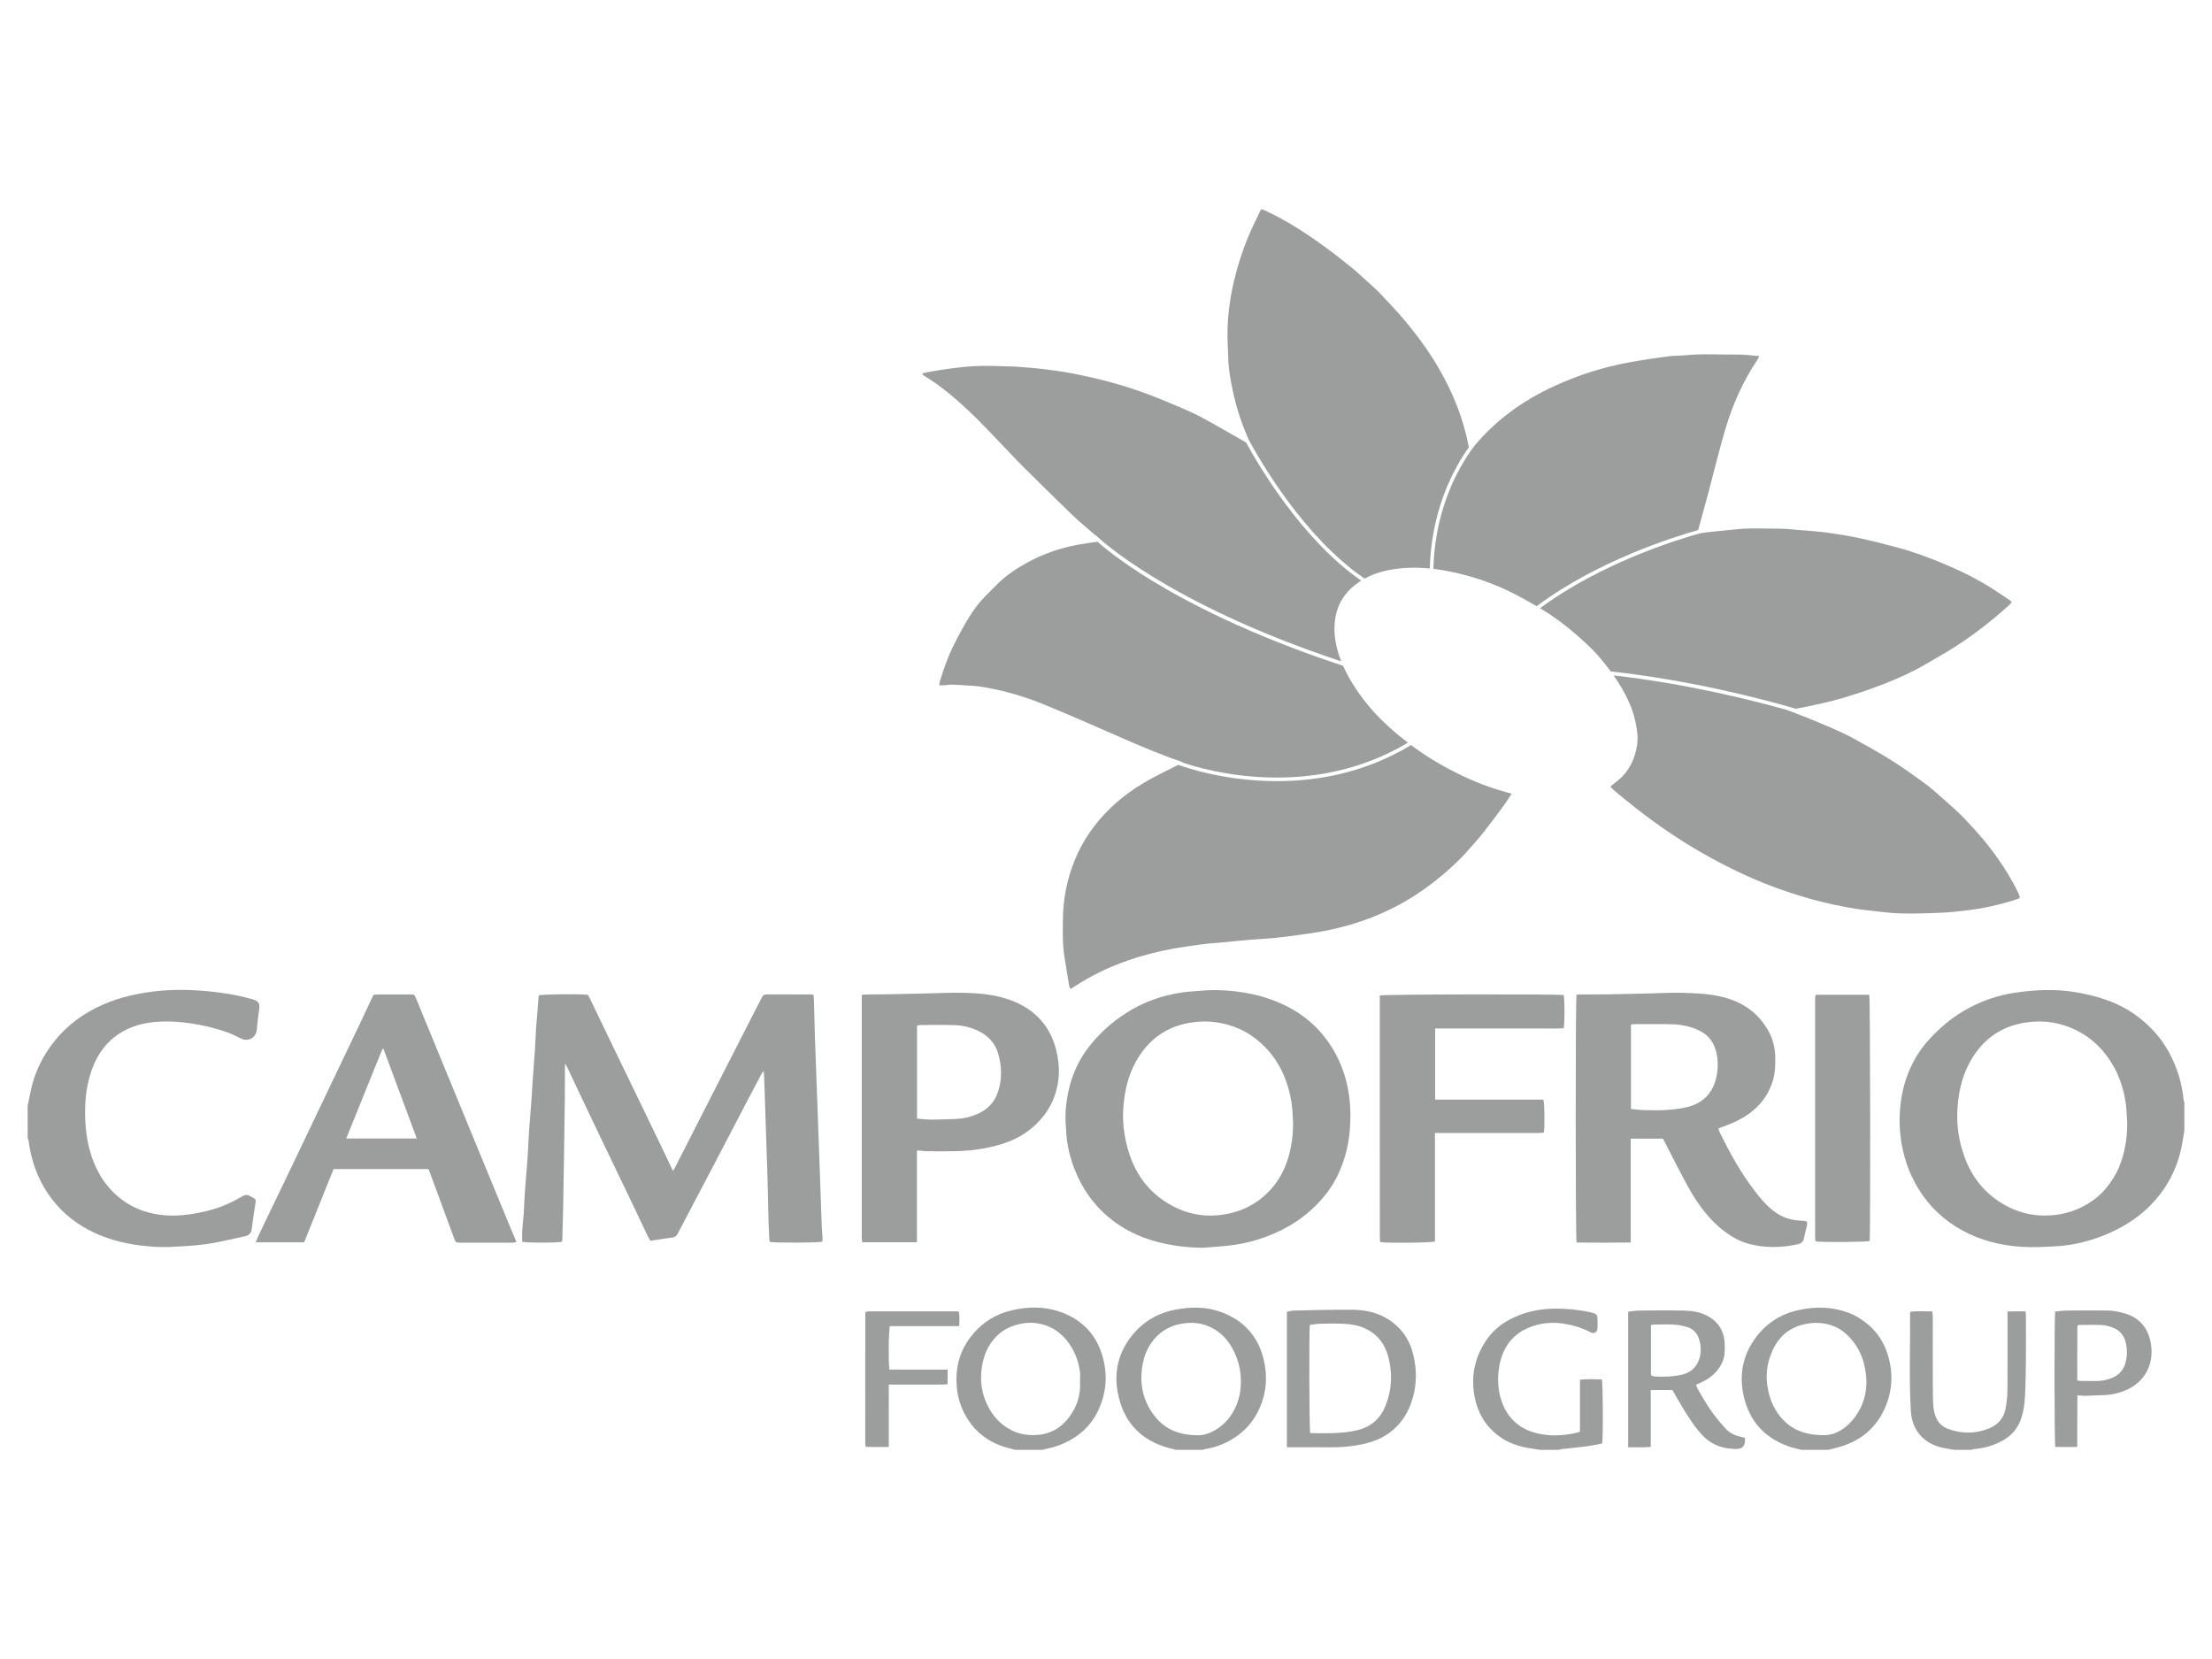 <?xml version="1.0" encoding="UTF-8"?> <svg xmlns="http://www.w3.org/2000/svg" id="a" data-name="Logos" width="200" height="150" viewBox="0 0 200 150"><path d="m22.617,108.154c-.249-.165-.471-.133-.728.021-.403.244-.824.461-1.252.656-.826.377-1.692.634-2.583.811-1.372.272-2.746.386-4.133.103-1.221-.248-2.317-.757-3.261-1.566-1.318-1.13-2.12-2.581-2.562-4.243-.315-1.186-.417-2.393-.401-3.619.017-1.243.197-2.451.617-3.622.469-1.307,1.225-2.402,2.385-3.184,1.177-.794,2.508-1.095,3.908-1.147.879-.033,1.754.033,2.623.161,1.169.172,2.315.451,3.426.854.405.147.786.359,1.18.539.651.297,1.327-.12,1.381-.826.044-.573.114-1.145.201-1.714.104-.675-.003-.865-.667-1.05-1.737-.482-3.516-.709-5.308-.799-1.44-.072-2.88-.005-4.309.221-1.763.279-3.445.787-5.005,1.673-1.64.931-2.966,2.185-3.966,3.785-.653,1.044-1.117,2.164-1.371,3.369-.099.471-.194.944-.291,1.416v2.913c.021.047.051.093.06.143.087.463.147.931.258,1.388.407,1.686,1.164,3.204,2.308,4.507,1.09,1.242,2.438,2.14,3.967,2.761,1.62.659,3.324.94,5.057,1.034.821.044,1.65-.01,2.472-.062.808-.051,1.62-.113,2.418-.249,1.044-.178,2.075-.432,3.112-.654.359-.076.565-.265.61-.659.088-.766.212-1.529.33-2.292.055-.361.05-.391-.263-.56-.069-.037-.144-.065-.21-.109Z" fill="#9c9d9d"></path><path d="m43.717,105.097c-.919-2.23-1.837-4.46-2.755-6.69-1.117-2.716-2.232-5.432-3.348-8.147-.135-.327-.153-.345-.526-.346-.984-.003-1.968-.001-2.952,0-.104,0-.207.013-.346.023-.073.141-.138.254-.194.372-.346.736-.684,1.474-1.034,2.209-.857,1.799-1.719,3.597-2.578,5.395-.56,1.171-1.119,2.343-1.678,3.514-.848,1.775-1.693,3.55-2.544,5.324-.76,1.584-1.527,3.165-2.287,4.75-.122.254-.222.52-.351.826h4.375c.896-2.229,1.783-4.439,2.662-6.624h8.573c.032.065.054.098.067.135.75,2.029,1.5,4.058,2.247,6.088.147.4.162.429.503.429,1.601.003,3.201.003,4.802,0,.096,0,.192-.035.341-.064-.14-.331-.264-.616-.383-.903-.865-2.096-1.73-4.192-2.594-6.288Zm-12.414-2.156c1.104-2.73,2.19-5.415,3.276-8.1l.095-.006c1.003,2.685,2.003,5.372,3.01,8.106h-6.381Z" fill="#9c9d9d"></path><path d="m74.232,108.886c-.027-.733-.053-1.465-.08-2.198-.026-.72-.052-1.439-.078-2.158-.026-.72-.053-1.439-.079-2.159-.026-.719-.052-1.439-.078-2.158-.026-.72-.053-1.439-.079-2.159-.027-.732-.052-1.465-.079-2.198-.026-.706-.057-1.412-.078-2.119-.033-1.126-.057-2.252-.089-3.378-.004-.138-.027-.275-.041-.406-.096-.018-.147-.037-.198-.037-1.351-.003-2.703.002-4.053-.008-.243-.001-.344.13-.44.318-.581,1.146-1.168,2.289-1.753,3.433-.591,1.156-1.182,2.311-1.773,3.467-.692,1.355-1.382,2.71-2.073,4.065-.755,1.484-1.511,2.969-2.268,4.452-.031.063-.077.117-.146.223-.361-.759-.696-1.469-1.037-2.177-.71-1.477-1.422-2.953-2.136-4.428-.845-1.747-1.694-3.491-2.538-5.239-.616-1.274-1.226-2.552-1.841-3.828-.044-.091-.107-.175-.151-.246-.709-.095-4.142-.054-4.411.049-.01.034-.029.071-.033.109-.078.964-.162,1.928-.231,2.893-.042.587-.058,1.177-.092,1.764-.022.392-.055.783-.083,1.174-.049.665-.099,1.33-.145,1.995-.033.483-.054.966-.09,1.449-.07.939-.153,1.876-.219,2.815-.041.575-.057,1.15-.09,1.725-.024.431-.052.862-.086,1.292-.071.912-.153,1.823-.217,2.736-.042.6-.052,1.203-.093,1.804-.034.495-.103.988-.133,1.484-.021.348-.004.699-.004,1.036.401.117,3.289.106,3.593-.005.01-.045.029-.096.03-.146.026-.877.057-1.754.074-2.63.031-1.559.055-3.118.079-4.677.029-1.835.057-3.669.078-5.504.011-.931.006-1.862.009-2.794,0-.095.011-.19.022-.369.114.221.189.359.255.498.645,1.363,1.286,2.727,1.933,4.088.596,1.255,1.199,2.508,1.8,3.76.698,1.454,1.4,2.906,2.097,4.36.453.946.897,1.896,1.348,2.842.078.163.171.318.266.492.705-.106,1.349-.216,1.998-.295.242-.029.371-.142.477-.345.543-1.047,1.094-2.091,1.643-3.135.519-.986,1.04-1.971,1.557-2.958.954-1.824,1.905-3.649,2.859-5.473.517-.987,1.037-1.972,1.558-2.957.027-.051.073-.091.152-.187.018.151.035.236.038.323.028.772.054,1.544.08,2.315.026.798.052,1.596.079,2.394.026.772.052,1.544.078,2.316.026.798.057,1.596.078,2.394.033,1.284.055,2.567.09,3.85.016.576.052,1.15.081,1.725.003.048.031.096.044.134.389.094,4.41.083,4.743-.019.006-.115.025-.243.018-.37-.017-.3-.054-.599-.067-.899-.031-.706-.054-1.413-.079-2.119Z" fill="#9c9d9d"></path><path d="m177.973,82.292c1.357-.154,2.683-.466,3.99-.856.221-.066.435-.156.64-.229.005-.085.019-.128.007-.161-.039-.111-.083-.221-.133-.327-.532-1.115-1.181-2.159-1.89-3.17-.89-1.268-1.909-2.426-2.974-3.542-.622-.651-1.311-1.24-1.986-1.84-.527-.469-1.055-.942-1.624-1.357-.982-.718-1.973-1.428-3.002-2.074-1.108-.696-2.255-1.33-3.402-1.961-.631-.347-1.289-.647-1.948-.937-.826-.364-1.665-.701-2.503-1.039-.503-.203-1.015-.389-1.567-.599.004,0,.007-.001.01-.002-3.318-.935-9.17-2.388-15.694-3.13.558.795,1.051,1.632,1.441,2.533.383.887.607,1.812.705,2.765.067.643-.041,1.283-.232,1.899-.286.919-.777,1.712-1.544,2.315-.214.168-.422.342-.666.541.148.148.264.288.403.401.73.596,1.454,1.201,2.201,1.776,1.776,1.369,3.627,2.629,5.572,3.751,1.387.801,2.807,1.536,4.267,2.19,1.75.784,3.551,1.43,5.392,1.962.466.134.934.261,1.406.372,1.326.311,2.657.594,4.014.734.974.101,1.948.252,2.925.279,1.269.034,2.542-.011,3.811-.065.795-.034,1.588-.138,2.38-.227Z" fill="#9c9d9d"></path><path d="m154.532,48.102c-.274.029-.551.076-.839.121-2.146.598-8.973,2.713-14.445,6.768,1.653.986,3.136,2.201,4.52,3.533.499.479.955,1.008,1.386,1.549.167.209.328.421.486.635l.151.017c7.075.792,13.377,2.426,16.568,3.351.331-.052.652-.106.97-.176,1.073-.236,2.154-.453,3.206-.766,1.292-.384,2.574-.815,3.83-1.305,1.305-.509,2.584-1.089,3.796-1.802.812-.478,1.636-.938,2.435-1.438,1.322-.828,2.571-1.759,3.773-2.752.453-.375.889-.771,1.329-1.163.073-.065.126-.154.198-.242-.08-.07-.133-.128-.196-.171-.51-.343-1.018-.692-1.537-1.023-1.229-.784-2.524-1.448-3.861-2.026-1.528-.661-3.083-1.257-4.692-1.693-1.149-.312-2.305-.602-3.467-.858-.867-.191-1.747-.321-2.624-.459-.503-.078-1.01-.123-1.517-.173-.39-.039-.781-.061-1.172-.091-.651-.049-1.302-.142-1.952-.138-1.323.008-2.647-.087-3.968.066-.79.092-1.585.151-2.376.235Z" fill="#9c9d9d"></path><path d="m87.633,37.191c1.068,1.005,2.061,2.09,3.084,3.144.602.62,1.184,1.261,1.797,1.87,1.47,1.459,2.944,2.914,4.435,4.353.582.562,1.214,1.074,1.823,1.608.091.08.182.158.273.238l.022-.023.117.115c.062.06,6.298,6.068,22.088,11.302-.133-.336-.251-.68-.348-1.035-.276-1.002-.352-2.011-.163-3.03.209-1.127.794-2.053,1.668-2.774.208-.172.425-.321.646-.46-5.345-3.701-9.259-10.379-10.408-12.49-.039-.022-.077-.044-.115-.065-1.287-.731-2.563-1.481-3.864-2.185-.69-.374-1.414-.688-2.138-.994-1.037-.439-2.076-.876-3.134-1.258-.997-.36-2.012-.683-3.036-.959-1.099-.296-2.211-.544-3.327-.765-.883-.175-1.778-.298-2.672-.407-.829-.101-1.663-.154-2.495-.225-.13-.011-.262-.01-.393-.013-.982-.021-1.964-.077-2.944-.05-.859.023-1.719.118-2.573.226-.816.102-1.625.26-2.435.399-.053.009-.099.063-.157.102.043.05.061.088.092.107,1.524.914,2.873,2.058,4.159,3.268Z" fill="#9c9d9d"></path><path d="m129.603,51.419v.014c.468.056.936.132,1.401.224,1.913.38,3.753.981,5.504,1.833.829.404,1.636.856,2.433,1.32l.057-.042c5.47-4.073,12.301-6.214,14.543-6.842.302-1.102.61-2.201.904-3.305.517-1.936.981-3.888,1.551-5.809.663-2.233,1.601-4.354,2.909-6.296.053-.079.086-.171.157-.318-.672-.053-1.281-.147-1.89-.141-1.611.017-3.224-.095-4.834.065-.506.051-1.022.027-1.526.096-1.164.16-2.328.332-3.483.541-2.344.425-4.6,1.142-6.765,2.134-1.433.657-2.796,1.441-4.059,2.389-1.146.859-2.184,1.835-3.11,2.928-.021.026-.045.052-.068.077-.381.504-.835,1.167-1.291,1.987-1.05,1.889-2.326,5.008-2.435,9.143Z" fill="#9c9d9d"></path><path d="m164.17,112.216c.008.01.018.02.027.029.524.089,4.58.057,4.848-.038.084-.451.06-21.953-.033-22.265h-4.818c-.034.06-.053.081-.058.105-.011.05-.02.103-.02.155,0,7.264,0,14.527,0,21.791,0,.064.019.128.031.192.002.012.014.021.022.031Z" fill="#9c9d9d"></path><path d="m111.458,35.309c.292,1.416.733,2.787,1.306,4.114.047.108.091.218.137.334,1.068,1.976,5.009,8.797,10.413,12.511l.069.047c1.123-.619,2.38-.874,3.679-.961.74-.05,1.479-.028,2.214.044.113-4.203,1.412-7.373,2.483-9.294.365-.656.726-1.211,1.051-1.666-.003-.014-.009-.029-.012-.044-.467-2.473-1.383-4.778-2.629-6.954-.821-1.433-1.774-2.778-2.821-4.06-.787-.964-1.636-1.871-2.49-2.774-.368-.389-.776-.742-1.174-1.102-.504-.456-1-.924-1.528-1.352-.783-.633-1.575-1.257-2.389-1.849-1.71-1.242-3.478-2.391-5.403-3.282-.102-.047-.211-.077-.306-.112-.053.062-.086.087-.102.121-.117.249-.222.504-.346.749-.87,1.715-1.515,3.511-1.975,5.377-.39,1.581-.625,3.182-.651,4.809-.012.81.05,1.621.07,2.432.024.985.205,1.949.403,2.909Z" fill="#9c9d9d"></path><path d="m96.667,89.125c.016.094.076.18.127.294.151-.095.273-.169.392-.247,1.478-.967,3.059-1.721,4.724-2.307,1.363-.48,2.757-.839,4.177-1.093.9-.16,1.806-.291,2.714-.407.647-.083,1.301-.115,1.951-.176.767-.072,1.532-.159,2.3-.224.768-.065,1.54-.089,2.306-.172.986-.105,1.97-.24,2.952-.38,1.845-.265,3.651-.69,5.401-1.344,1.492-.557,2.908-1.263,4.246-2.126,1.003-.647,1.948-1.372,2.848-2.154.435-.377.852-.777,1.262-1.181.279-.276.538-.573.796-.867.431-.492.872-.976,1.277-1.489.615-.781,1.207-1.58,1.797-2.38.253-.343.477-.708.741-1.104-.468-.135-.87-.245-1.269-.368-1.837-.568-3.567-1.38-5.235-2.327-.904-.513-1.765-1.088-2.592-1.707l-.06.036c-4.146,2.49-8.439,3.226-12.065,3.226-4.622,0-8.157-1.195-8.922-1.476-.889.448-1.776.88-2.636,1.356-1.683.932-3.187,2.094-4.45,3.563-.941,1.094-1.693,2.292-2.243,3.623-.734,1.776-1.093,3.627-1.106,5.545-.008,1.112-.033,2.225.152,3.33.143.85.274,1.702.417,2.552Z" fill="#9c9d9d"></path><path d="m127.301,67.152c-.579-.445-1.145-.907-1.69-1.397-.936-.842-1.79-1.771-2.534-2.786-.639-.872-1.204-1.786-1.637-2.768l-.093-.031c-8.361-2.755-14-5.715-17.259-7.714-2.711-1.662-4.27-2.953-4.86-3.474-.604.084-1.198.162-1.783.271-1.595.297-3.116.821-4.541,1.6-.967.529-1.884,1.136-2.678,1.91-.354.346-.7.701-1.052,1.05-.597.594-1.106,1.264-1.544,1.976-.507.824-.965,1.682-1.402,2.547-.533,1.055-.907,2.176-1.261,3.302-.026.083-.023.174-.041.323.168,0,.306.007.444-.002.247-.016.495-.062.741-.057.404.008.809.042,1.213.069.43.03.865.039,1.289.104,1.991.303,3.919.859,5.777,1.619,2.292.937,4.558,1.939,6.827,2.931,1.826.798,3.654,1.588,5.545,2.224.074.025.141.072.188.096l-.012.006c2.11.72,11.564,3.454,20.361-1.798Z" fill="#9c9d9d"></path><path d="m197.437,99.496c-.137-1.534-.581-2.972-1.314-4.328-.706-1.305-1.675-2.376-2.846-3.26-1.142-.862-2.435-1.432-3.817-1.805-1.268-.343-2.557-.557-3.871-.586-1.101-.024-2.195.069-3.285.222-1.71.241-3.301.802-4.785,1.682-1.103.654-2.067,1.473-2.946,2.4-.617.651-1.141,1.369-1.559,2.161-.686,1.302-1.073,2.687-1.207,4.159-.083.909-.073,1.808.043,2.702.212,1.641.719,3.19,1.586,4.613.984,1.616,2.31,2.871,3.963,3.781,1.683.927,3.511,1.38,5.411,1.497,1.068.066,2.147.005,3.218-.06,1.421-.086,2.792-.432,4.118-.948,1.9-.74,3.564-1.828,4.88-3.399,1.267-1.511,2.025-3.261,2.328-5.209.048-.307.099-.614.148-.922v-2.519c-.022-.06-.058-.12-.063-.181Zm-5.843,6.035c-.285.698-.692,1.317-1.171,1.898-.542.659-1.201,1.171-1.938,1.576-.773.425-1.607.7-2.487.823-2.079.29-3.959-.223-5.631-1.459-1.546-1.142-2.479-2.716-2.998-4.543-.295-1.038-.43-2.106-.399-3.184.047-1.657.372-3.254,1.197-4.714,1.131-2,2.821-3.185,5.119-3.495,1.583-.214,3.086.032,4.502.747,1.431.722,2.514,1.826,3.303,3.216.583,1.026.93,2.14,1.104,3.301.091.606.097,1.225.142,1.838.007,1.383-.219,2.716-.742,3.996Z" fill="#9c9d9d"></path><path d="m155.962,129.107c-.157-.176-.308-.357-.461-.536-.799-.929-1.432-1.969-2.024-3.036-.054-.097-.083-.208-.128-.324.315-.154.604-.277.874-.432.677-.388,1.206-.917,1.516-1.647.223-.524.222-1.074.201-1.625-.042-1.144-.567-1.999-1.578-2.539-.663-.354-1.399-.453-2.131-.47-1.351-.031-2.703-.014-4.054-.001-.32.003-.641.068-.965.106v12.256c.703-.016,1.35.03,2.044-.033v-5.146h1.953c.292.503.593,1.04.912,1.566.557.92,1.132,1.823,1.886,2.605.804.831,1.803,1.136,2.912,1.159.655.014.907-.295.854-.991-.1-.033-.208-.083-.321-.104-.587-.105-1.091-.36-1.491-.808Zm-6.353-4.649c-.052-.003-.104-.018-.153-.034-.049-.016-.096-.041-.182-.078v-4.546c.125-.015.226-.037.327-.038.603-.004,1.209-.033,1.81.008.413.028.829.122,1.224.248.493.156.807.542.972,1.018.225.648.229,1.314-.013,1.958-.253.672-.76,1.099-1.447,1.277-.831.216-1.685.224-2.538.187Z" fill="#9c9d9d"></path><path d="m168.905,119.757c-.549-.46-1.141-.831-1.813-1.079-1.447-.534-2.927-.551-4.413-.239-1.746.366-3.136,1.3-4.13,2.783-.94,1.403-1.255,2.96-.966,4.617.419,2.404,1.761,4.072,4.074,4.914.39.142.802.225,1.205.335h2.44c.29-.072.582-.138.87-.217,2.052-.56,3.544-1.784,4.343-3.769.614-1.522.653-3.092.155-4.658-.335-1.055-.904-1.966-1.766-2.688Zm-.925,7.979c-.799,1.293-1.964,2.044-3.065,2.026-2.057-.009-3.268-.701-4.168-1.969-.557-.786-.837-1.669-.965-2.623-.142-1.063.04-2.061.463-3.021.602-1.37,1.643-2.199,3.128-2.462.721-.128,1.424-.099,2.131.115.87.263,1.517.82,2.06,1.505.657.83.99,1.794,1.133,2.844.174,1.285-.047,2.498-.716,3.584Z" fill="#9c9d9d"></path><path d="m142.855,124.745v4.683c-.078.042-.109.068-.146.077-1.306.322-2.625.397-3.926.038-1.505-.416-2.518-1.394-3.024-2.888-.349-1.032-.384-2.087-.196-3.143.281-1.583,1.094-2.798,2.611-3.449,1.101-.473,2.252-.56,3.428-.347.766.139,1.498.37,2.189.737.344.183.633.008.651-.382.014-.301,0-.604-.005-.905-.005-.222-.113-.371-.332-.432-.113-.032-.226-.069-.341-.094-1.053-.225-2.117-.328-3.197-.318-1.443.014-2.806.306-4.08.995-.832.449-1.54,1.039-2.076,1.822-1.099,1.607-1.458,3.373-1.058,5.275.293,1.396.99,2.556,2.146,3.42.829.62,1.776.942,2.786,1.104.32.051.64.102.96.152h1.732c.06-.022.119-.057.181-.064.753-.084,1.509-.151,2.26-.25.489-.064.972-.174,1.44-.261.102-.484.078-5.485-.028-5.794-.636-.013-1.282-.048-1.974.026Z" fill="#9c9d9d"></path><path d="m158.534,100.39c.834-.703,1.408-1.575,1.74-2.613.239-.75.26-1.519.233-2.295-.026-.772-.21-1.515-.572-2.188-.897-1.666-2.314-2.675-4.132-3.137-1.174-.298-2.382-.35-3.582-.39-1.019-.034-2.042.033-3.063.056-1.192.026-2.383.06-3.574.078-.879.014-1.758.008-2.636.013-.14,0-.28.016-.407.024-.099.378-.097,22.03.006,22.405,1.603.018,3.219.02,4.897-.003,0-3.151,0-6.25,0-9.385h2.911c.074.142.147.28.219.419.672,1.29,1.321,2.594,2.021,3.868.754,1.373,1.643,2.656,2.833,3.695.411.359.865.682,1.336.958.8.47,1.681.703,2.609.801,1.082.115,2.141.037,3.196-.203.302-.069.481-.237.541-.547.062-.321.144-.638.22-.957.137-.575.113-.594-.471-.62-.769-.034-1.499-.215-2.158-.639-.842-.542-1.469-1.299-2.067-2.079-1.25-1.629-2.236-3.42-3.141-5.256-.054-.11-.076-.235-.117-.369.152-.06.259-.106.369-.144,1.01-.349,1.964-.799,2.789-1.495Zm-6.109-.263c-.609.136-1.238.201-1.862.24-.64.039-1.284.019-1.926.003-.376-.01-.751-.062-1.17-.099v-7.639c.133-.013.246-.034.359-.034,1.127,0,2.255-.026,3.38.013.852.029,1.684.198,2.465.582.842.415,1.319,1.106,1.519,1.989.163.72.156,1.453.002,2.182-.324,1.523-1.275,2.432-2.768,2.766Z" fill="#9c9d9d"></path><path d="m192.165,118.768c-.555-.17-1.121-.271-1.698-.277-1.18-.012-2.36-.008-3.539.004-.364.004-.727.055-1.104.086-.093.427-.082,11.909.008,12.244h1.984c.015-1.568-.004-3.105.012-4.67.276.021.495.056.712.051.522-.013,1.044-.06,1.567-.064.692-.004,1.352-.147,1.989-.4,1.934-.767,2.781-2.587,2.315-4.564-.284-1.204-1.03-2.039-2.245-2.411Zm-.001,4.511c-.203.664-.643,1.096-1.281,1.338-.432.164-.88.246-1.343.247-.419,0-.839.002-1.258-.002-.128-.002-.254-.019-.461-.036.003-1.697-.006-3.34.007-4.942.077-.056.097-.085.118-.086.692-.003,1.385-.025,2.075.006.32.014.647.101.952.208.698.247,1.112.755,1.255,1.482.119.6.116,1.194-.065,1.784Z" fill="#9c9d9d"></path><path d="m181.512,118.577v.516c0,2.204.01,4.408-.008,6.612-.005.547-.07,1.098-.163,1.637-.159.921-.74,1.523-1.591,1.847-1.184.452-2.383.448-3.578.02-.532-.19-.916-.542-1.135-1.071-.258-.622-.26-1.285-.268-1.932-.027-2.374-.01-4.749-.013-7.123,0-.163-.025-.326-.039-.509-.695-.003-1.342-.049-1.987.027-.016.111-.034.175-.034.24.041,2.937-.106,5.875.083,8.809.057.89.375,1.681,1.033,2.315.558.539,1.237.824,1.984.969.305.06.613.104.92.156h1.496c.087-.023.172-.061.26-.068.927-.076,1.804-.321,2.616-.779.81-.456,1.37-1.117,1.667-2.007.21-.628.297-1.278.333-1.929.058-1.032.073-2.068.083-3.102.014-1.39.006-2.781.005-4.172,0-.139-.018-.278-.031-.458-.551-.012-1.066-.022-1.633.005Z" fill="#9c9d9d"></path><path d="m139.587,102.406c.095-.512.07-2.658-.042-2.982h-9.787v-6.432h7.007c.774,0,1.548.004,2.322-.001.768-.006,1.539.026,2.294-.021.102-.406.093-2.701,0-3.003-.419-.096-16.298-.073-16.624.04v12.727c0,3.031,0,6.062.002,9.092,0,.164.024.328.036.48.597.101,4.633.065,4.948-.055v-9.808h.512c2.952,0,5.904,0,8.856-.002.164,0,.328-.023.478-.035Z" fill="#9c9d9d"></path><path d="m110.428,118.638c-1.366-.508-2.776-.494-4.184-.219-1.826.357-3.265,1.33-4.288,2.876-.942,1.423-1.207,3.016-.883,4.67.47,2.4,1.843,4.066,4.209,4.839.346.113.703.191,1.055.285h2.44c.034-.019.066-.05.102-.056.867-.123,1.673-.411,2.431-.849,1.012-.587,1.804-1.384,2.356-2.414.723-1.352.951-2.796.702-4.301-.389-2.354-1.688-3.994-3.94-4.83Zm.953,9.202c-.762,1.201-2.084,1.992-3.169,1.93-2.028-.034-3.254-.815-4.137-2.187-.645-1.002-.93-2.115-.87-3.292.071-1.386.482-2.656,1.553-3.624.61-.552,1.332-.86,2.145-.992.781-.127,1.539-.085,2.278.206,1.008.397,1.738,1.108,2.252,2.045.42.766.672,1.579.742,2.462.098,1.243-.126,2.399-.794,3.451Z" fill="#9c9d9d"></path><path d="m95.885,118.622c-1.447-.516-2.936-.494-4.416-.147-1.521.358-2.762,1.175-3.715,2.415-.841,1.094-1.258,2.326-1.276,3.72-.017,1.27.258,2.443.906,3.526.84,1.403,2.062,2.311,3.637,2.745.251.069.502.138.753.207h2.519c.073-.025.143-.061.218-.074.796-.138,1.542-.411,2.248-.801,1.188-.656,2.066-1.607,2.612-2.843.598-1.355.76-2.768.445-4.225-.482-2.227-1.781-3.759-3.93-4.524Zm.77,9.533c-.75.987-1.754,1.547-3.018,1.595-.774.03-1.509-.085-2.206-.445-.854-.441-1.501-1.089-1.972-1.915-.58-1.018-.832-2.126-.739-3.287.111-1.389.582-2.637,1.687-3.558.287-.24.626-.441.973-.579.918-.365,1.866-.486,2.845-.229,1.095.288,1.912.941,2.527,1.87.479.723.758,1.524.889,2.373.046.294.007.601.007.901.084,1.215-.266,2.314-.994,3.272Z" fill="#9c9d9d"></path><path d="m81.728,123.836c-.44-.001-.881-.006-1.308-.009-.107-.528-.078-3.612.043-3.923h6.267c0-.467.055-.887-.031-1.309-.12-.014-.197-.031-.274-.031-2.622-.002-5.244-.002-7.867,0-.098,0-.196.032-.288.049-.017.086-.035.137-.035.188-.003,3.92-.003,7.84-.003,11.761,0,.064.019.128.031.192.002.012.013.022.021.031.009.01.019.018.045.041h2.03c0-.975,0-1.891,0-2.808.001-.925.003-1.851.005-2.83h.519c1.443,0,2.885,0,4.327-.001.152,0,.304-.019.474-.031v-1.321h-2.658c-.432,0-.865.001-1.298,0Z" fill="#9c9d9d"></path><path d="m120.995,106.167c.564-1.206.907-2.476,1.033-3.81.1-1.063.099-2.121-.036-3.174-.173-1.361-.565-2.662-1.221-3.878-.994-1.841-2.406-3.265-4.256-4.233-2.036-1.065-4.233-1.505-6.515-1.551-.548-.011-1.099.031-1.646.073-.599.046-1.202.087-1.793.19-1.456.25-2.84.714-4.133,1.447-1.491.844-2.774,1.928-3.847,3.256-1.417,1.752-2.087,3.796-2.233,6.018-.042.65.02,1.308.061,1.961.068,1.093.326,2.146.716,3.167.662,1.736,1.68,3.225,3.104,4.422,1.285,1.08,2.767,1.794,4.384,2.223,1.362.362,2.749.535,4.165.539.846-.071,1.697-.116,2.539-.221,1.492-.186,2.92-.612,4.283-1.249,1.43-.669,2.683-1.579,3.751-2.746.669-.732,1.227-1.54,1.644-2.433Zm-4.517-1.491c-.317,1.054-.812,2.007-1.554,2.836-1.188,1.329-2.672,2.074-4.421,2.321-1.784.252-3.442-.128-4.966-1.068-2.105-1.298-3.246-3.256-3.75-5.624-.185-.871-.28-1.76-.238-2.653.085-1.808.483-3.536,1.497-5.063,1.142-1.722,2.751-2.717,4.813-2.993,1.456-.195,2.849.007,4.184.592.724.316,1.373.758,1.962,1.29,1.602,1.446,2.431,3.291,2.77,5.38.098.604.097,1.225.142,1.838.005,1.073-.133,2.12-.44,3.144Z" fill="#9c9d9d"></path><path d="m82.902,104.032c.152,0,.254-.007.355.002.117.01.233.051.349.052,1.728.007,3.458.078,5.175-.22,1.716-.297,3.325-.813,4.664-2.005.719-.64,1.297-1.373,1.69-2.239.699-1.539.763-3.14.341-4.764-.297-1.139-.842-2.151-1.696-2.967-.779-.745-1.713-1.244-2.737-1.575-1.247-.401-2.54-.515-3.835-.55-1.138-.03-2.278.034-3.417.057-1.258.026-2.515.058-3.772.081-.551.01-1.102.003-1.653.01-.138.002-.275.023-.449.04v15.266c0,2.203,0,4.407.002,6.611,0,.163.025.326.039.492h4.946v-8.292Zm.013-11.313c.118-.016.218-.039.318-.039,1.01-.002,2.021-.026,3.029.007.886.029,1.741.242,2.512.698.714.422,1.223,1.031,1.461,1.832.352,1.183.39,2.372-.015,3.553-.336.983-1.031,1.624-1.974,2.007-.598.243-1.224.378-1.873.395-.706.018-1.412.061-2.119.062-.429,0-.859-.061-1.339-.098v-8.416Z" fill="#9c9d9d"></path><path d="m125.462,119.251c-.963-.596-2.051-.814-3.157-.828-1.767-.022-3.535.038-5.303.073-.215.005-.428.071-.646.109v12.251h.479c1.128,0,2.255-.007,3.382.003.787.007,1.57-.039,2.346-.162.872-.138,1.727-.364,2.498-.793,1.404-.78,2.253-2.017,2.684-3.536.357-1.256.353-2.537.058-3.808-.328-1.418-1.099-2.539-2.342-3.31Zm-.173,7.821c-.456,1.158-1.285,1.914-2.511,2.227-.742.188-1.496.247-2.253.279-.563.023-1.127.005-1.69.003-.128,0-.256-.012-.374-.018-.083-.315-.11-9.171-.032-9.769.314-.039.609-.099.906-.105.721-.016,1.443-.034,2.162.003.626.032,1.253.12,1.836.377,1.129.497,1.846,1.357,2.172,2.536.418,1.51.357,3.008-.216,4.467Z" fill="#9c9d9d"></path></svg> 